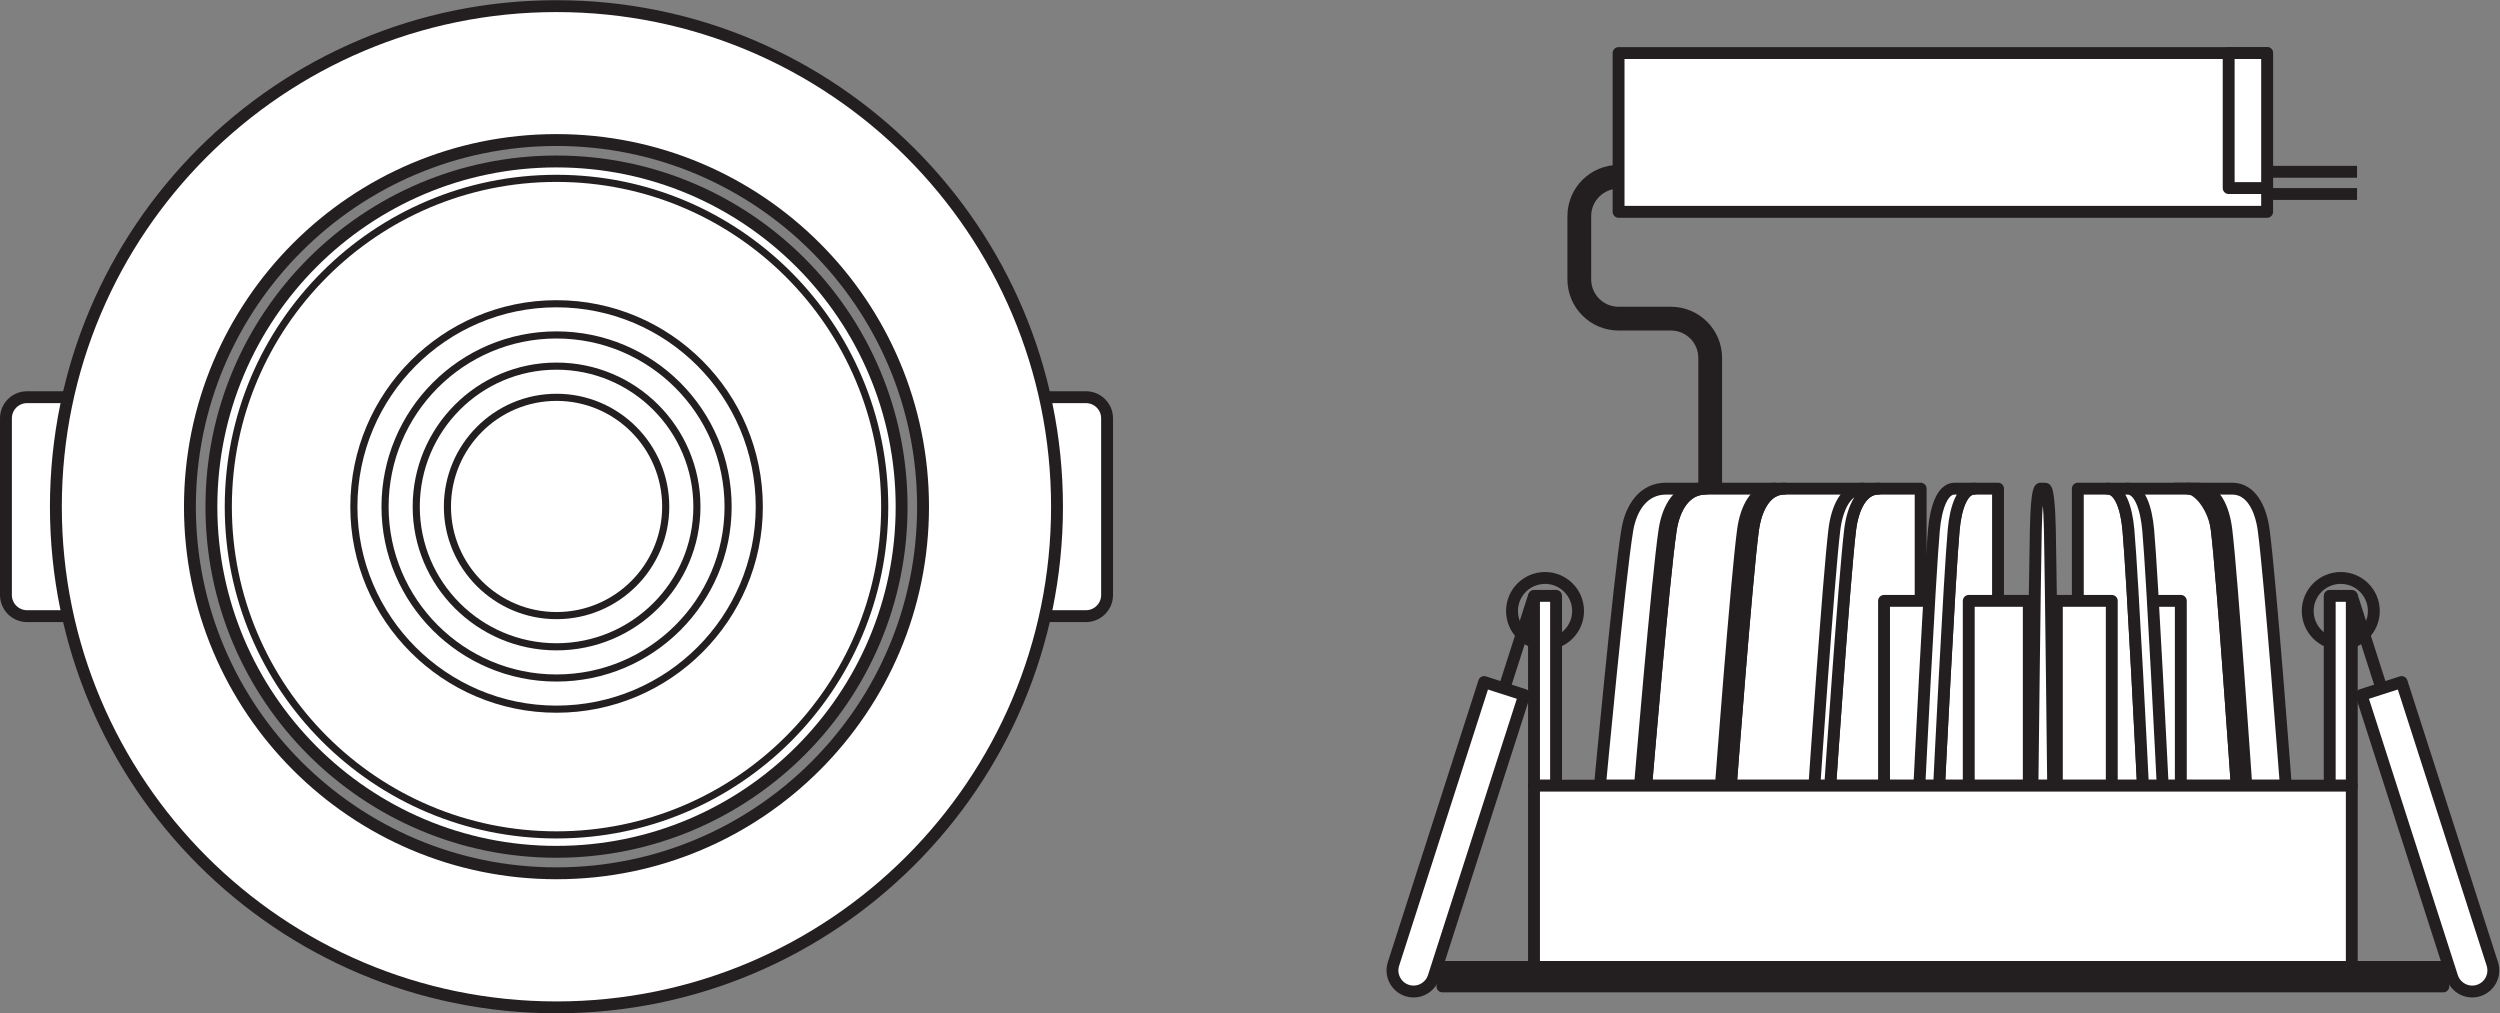 <?xml version="1.0" encoding="UTF-8" standalone="no"?>
<svg
   xmlns:dc="http://purl.org/dc/elements/1.1/"
   xmlns:cc="http://creativecommons.org/ns#"
   xmlns:rdf="http://www.w3.org/1999/02/22-rdf-syntax-ns#"
   xmlns:svg="http://www.w3.org/2000/svg"
   xmlns="http://www.w3.org/2000/svg"
   viewBox="0 0 198.787 80.573"
   height="80.573"
   width="198.787"
   xml:space="preserve"
   id="svg2"
   version="1.1"><rect x="0" y="0" width="198.787" height="80.573" fill="#808080" stroke="none"/><defs
     id="defs6" /><g
     transform="matrix(1.333,0,0,-1.333,0,80.573)"
     id="g10"><g
       transform="scale(0.1)"
       id="g12"><path
         id="path14"
         style="fill:#ffffff;fill-opacity:1;fill-rule:nonzero;stroke:none"
         d="M 72.977,367.52 H 16.121 c -6.941,0 -12.578,-5.645 -12.578,-12.579 V 249.512 c 0,-6.953 5.637,-12.598 12.578,-12.598 H 72.977 V 367.52" /><path
         id="path16"
         style="fill:none;stroke:#231f20;stroke-width:7.087;stroke-linecap:butt;stroke-linejoin:round;stroke-miterlimit:3.864;stroke-dasharray:none;stroke-opacity:1"
         d="M 72.977,367.52 H 16.121 c -6.941,0 -12.578,-5.645 -12.578,-12.579 V 249.512 c 0,-6.953 5.637,-12.598 12.578,-12.598 h 56.855 z" /><path
         id="path18"
         style="fill:#ffffff;fill-opacity:1;fill-rule:nonzero;stroke:none"
         d="m 590.945,367.52 h 56.848 c 6.941,0 12.59,-5.645 12.59,-12.579 V 249.512 c 0,-6.953 -5.649,-12.598 -12.59,-12.598 H 590.945 V 367.52" /><path
         id="path20"
         style="fill:none;stroke:#231f20;stroke-width:7.087;stroke-linecap:butt;stroke-linejoin:round;stroke-miterlimit:3.864;stroke-dasharray:none;stroke-opacity:1"
         d="m 590.945,367.52 h 56.848 c 6.941,0 12.59,-5.645 12.59,-12.579 V 249.512 c 0,-6.953 -5.649,-12.598 -12.59,-12.598 h -56.848 z" /><path
         id="path22"
         style="fill:#ffffff;fill-opacity:1;fill-rule:nonzero;stroke:none"
         d="m 331.926,83.516 c -120.742,0 -218.637,97.949 -218.637,218.632 0,120.813 97.895,218.77 218.637,218.77 120.801,0 218.687,-97.957 218.687,-218.77 0,-120.683 -97.886,-218.632 -218.687,-218.632 z m 0,517.277 C 167.02,600.793 33.332,467.051 33.332,302.148 33.332,137.234 167.02,3.547 331.926,3.547 c 164.898,0 298.594,133.687 298.594,298.601 0,164.903 -133.696,298.645 -298.594,298.645" /><path
         id="path24"
         style="fill:none;stroke:#231f20;stroke-width:7.087;stroke-linecap:butt;stroke-linejoin:round;stroke-miterlimit:3.864;stroke-dasharray:none;stroke-opacity:1"
         d="m 331.926,83.516 c -120.742,0 -218.637,97.949 -218.637,218.632 0,120.813 97.895,218.77 218.637,218.77 120.801,0 218.687,-97.957 218.687,-218.77 0,-120.683 -97.886,-218.632 -218.687,-218.632 z m 0,517.277 C 167.02,600.793 33.332,467.051 33.332,302.148 33.332,137.234 167.02,3.547 331.926,3.547 c 164.898,0 298.594,133.687 298.594,298.601 0,164.903 -133.696,298.645 -298.594,298.645 z" /><path
         id="path26"
         style="fill:#ffffff;fill-opacity:1;fill-rule:nonzero;stroke:none"
         d="m 537.82,302.148 c 0,-113.601 -92.168,-205.82 -205.894,-205.82 -113.664,0 -205.821,92.219 -205.821,205.82 0,113.75 92.157,205.977 205.821,205.977 113.726,0 205.894,-92.227 205.894,-205.977" /><path
         id="path28"
         style="fill:none;stroke:#231f20;stroke-width:7.087;stroke-linecap:butt;stroke-linejoin:round;stroke-miterlimit:3.864;stroke-dasharray:none;stroke-opacity:1"
         d="m 537.82,302.148 c 0,-113.601 -92.168,-205.82 -205.894,-205.82 -113.664,0 -205.821,92.219 -205.821,205.82 0,113.75 92.157,205.977 205.821,205.977 113.726,0 205.894,-92.227 205.894,-205.977 z" /><path
         id="path30"
         style="fill:none;stroke:#231f20;stroke-width:4.252;stroke-linecap:butt;stroke-linejoin:round;stroke-miterlimit:3.864;stroke-dasharray:none;stroke-opacity:1"
         d="m 527.734,302.148 c 0,-108.007 -87.644,-195.722 -195.808,-195.722 -108.086,0 -195.742,87.715 -195.742,195.722 0,108.184 87.656,195.911 195.742,195.911 108.164,0 195.808,-87.727 195.808,-195.911 z" /><path
         id="path32"
         style="fill:none;stroke:#231f20;stroke-width:4.252;stroke-linecap:butt;stroke-linejoin:round;stroke-miterlimit:3.864;stroke-dasharray:none;stroke-opacity:1"
         d="m 452.922,302.148 c 0,-66.535 -54.152,-120.73 -120.996,-120.73 -66.699,0 -120.84,54.195 -120.84,120.73 0,66.856 54.141,121.106 120.84,121.106 66.844,0 120.996,-54.25 120.996,-121.106 z" /><path
         id="path34"
         style="fill:none;stroke:#231f20;stroke-width:4.252;stroke-linecap:butt;stroke-linejoin:round;stroke-miterlimit:3.864;stroke-dasharray:none;stroke-opacity:1"
         d="m 434.316,302.168 c 0,-56.289 -45.808,-102.156 -102.382,-102.156 -56.438,0 -102.246,45.867 -102.246,102.156 0,56.582 45.808,102.488 102.246,102.488 56.574,0 102.382,-45.906 102.382,-102.488 z" /><path
         id="path36"
         style="fill:none;stroke:#231f20;stroke-width:4.252;stroke-linecap:butt;stroke-linejoin:round;stroke-miterlimit:3.864;stroke-dasharray:none;stroke-opacity:1"
         d="m 415.715,302.188 c 0,-46.016 -37.492,-83.567 -83.774,-83.567 -46.171,0 -83.652,37.551 -83.652,83.567 0,46.289 37.481,83.859 83.652,83.859 46.282,0 83.774,-37.57 83.774,-83.859 z" /><path
         id="path38"
         style="fill:none;stroke:#231f20;stroke-width:4.252;stroke-linecap:butt;stroke-linejoin:round;stroke-miterlimit:3.864;stroke-dasharray:none;stroke-opacity:1"
         d="m 397.109,302.219 c 0,-35.781 -29.148,-64.985 -65.144,-64.985 -35.918,0 -65.07,29.204 -65.07,64.985 0,36.004 29.152,65.222 65.07,65.222 35.996,0 65.144,-29.218 65.144,-65.222 z" /><path
         id="path40"
         style="fill:none;stroke:#231f20;stroke-width:7.087;stroke-linecap:butt;stroke-linejoin:round;stroke-miterlimit:3.864;stroke-dasharray:none;stroke-opacity:1"
         d="m 941.34,239.98 c 0,-10.878 -8.828,-19.707 -19.699,-19.707 -10.887,0 -19.715,8.829 -19.715,19.707 0,10.899 8.828,19.715 19.715,19.715 10.871,0 19.699,-8.816 19.699,-19.715 z" /><path
         id="path42"
         style="fill:#ffffff;fill-opacity:1;fill-rule:nonzero;stroke:none"
         d="m 928.215,135.801 h -13.164 v 113.203 h 13.164 V 135.801" /><path
         id="path44"
         style="fill:none;stroke:#231f20;stroke-width:7.087;stroke-linecap:butt;stroke-linejoin:round;stroke-miterlimit:3.864;stroke-dasharray:none;stroke-opacity:1"
         d="m 928.215,135.801 h -13.164 v 113.203 h 13.164 z" /><path
         id="path46"
         style="fill:#ffffff;fill-opacity:1;fill-rule:nonzero;stroke:none"
         d="m 885.305,197.598 23.953,-7.696 -54.07,-168.164 c -2.141,-6.621 -9.219,-10.254 -15.84,-8.133 -6.614,2.137 -10.254,9.226 -8.125,15.848 l 54.082,168.145" /><path
         id="path48"
         style="fill:none;stroke:#231f20;stroke-width:7.087;stroke-linecap:butt;stroke-linejoin:round;stroke-miterlimit:3.864;stroke-dasharray:none;stroke-opacity:1"
         d="m 885.305,197.598 23.953,-7.696 -54.07,-168.164 c -2.141,-6.621 -9.219,-10.254 -15.84,-8.133 -6.614,2.137 -10.254,9.226 -8.125,15.848 z" /><path
         id="path50"
         style="fill:#ffffff;fill-opacity:1;fill-rule:nonzero;stroke:none"
         d="m 897.285,193.75 17.766,55.254" /><path
         id="path52"
         style="fill:none;stroke:#231f20;stroke-width:7.087;stroke-linecap:butt;stroke-linejoin:round;stroke-miterlimit:3.864;stroke-dasharray:none;stroke-opacity:1"
         d="m 897.285,193.75 17.766,55.254" /><path
         id="path54"
         style="fill:none;stroke:#231f20;stroke-width:7.087;stroke-linecap:butt;stroke-linejoin:round;stroke-miterlimit:3.864;stroke-dasharray:none;stroke-opacity:1"
         d="m 1376.58,239.98 c 0,-10.878 8.82,-19.707 19.71,-19.707 10.89,0 19.72,8.829 19.72,19.707 0,10.899 -8.83,19.715 -19.72,19.715 -10.89,0 -19.71,-8.816 -19.71,-19.715 z" /><path
         id="path56"
         style="fill:#ffffff;fill-opacity:1;fill-rule:nonzero;stroke:none"
         d="m 1432.62,197.598 -23.97,-7.696 54.08,-168.164 c 2.14,-6.621 9.22,-10.254 15.83,-8.133 6.63,2.137 10.26,9.226 8.14,15.848 l -54.08,168.145" /><path
         id="path58"
         style="fill:none;stroke:#231f20;stroke-width:7.087;stroke-linecap:butt;stroke-linejoin:round;stroke-miterlimit:3.864;stroke-dasharray:none;stroke-opacity:1"
         d="m 1432.62,197.598 -23.97,-7.696 54.08,-168.164 c 2.14,-6.621 9.22,-10.254 15.83,-8.133 6.63,2.137 10.26,9.226 8.14,15.848 z" /><path
         id="path60"
         style="fill:#ffffff;fill-opacity:1;fill-rule:nonzero;stroke:none"
         d="m 1420.64,193.75 -17.77,55.254" /><path
         id="path62"
         style="fill:none;stroke:#231f20;stroke-width:7.087;stroke-linecap:butt;stroke-linejoin:round;stroke-miterlimit:3.864;stroke-dasharray:none;stroke-opacity:1"
         d="m 1420.64,193.75 -17.77,55.254" /><path
         id="path64"
         style="fill:#ffffff;fill-opacity:1;fill-rule:nonzero;stroke:none"
         d="m 1389.7,135.801 h 13.17 V 249.004 H 1389.7 V 135.801" /><path
         id="path66"
         style="fill:none;stroke:#231f20;stroke-width:7.087;stroke-linecap:butt;stroke-linejoin:round;stroke-miterlimit:3.864;stroke-dasharray:none;stroke-opacity:1"
         d="m 1389.7,135.801 h 13.17 v 113.203 h -13.17 z" /><path
         id="path68"
         style="fill:#ffffff;fill-opacity:1;fill-rule:nonzero;stroke:none"
         d="m 954.387,135.801 c 0,0 11.609,124.172 16.304,152.422 2.231,13.507 9.739,24.738 23.11,24.738 h 23.629 v -177.16 h -63.043" /><path
         id="path70"
         style="fill:none;stroke:#231f20;stroke-width:7.087;stroke-linecap:butt;stroke-linejoin:round;stroke-miterlimit:3.864;stroke-dasharray:none;stroke-opacity:1"
         d="m 954.387,135.801 c 0,0 11.609,124.172 16.304,152.422 2.231,13.507 9.739,24.738 23.11,24.738 h 23.629 v -177.16 z" /><path
         id="path72"
         style="fill:#ffffff;fill-opacity:1;fill-rule:nonzero;stroke:none"
         d="m 981.965,135.801 c 0,0 10.39,124.172 14.637,152.422 2.031,13.507 8.778,24.738 20.828,24.738 h 41.03 v -177.16 h -76.495" /><path
         id="path74"
         style="fill:none;stroke:#231f20;stroke-width:7.087;stroke-linecap:butt;stroke-linejoin:round;stroke-miterlimit:3.864;stroke-dasharray:none;stroke-opacity:1"
         d="m 981.965,135.801 c 0,0 10.39,124.172 14.637,152.422 2.031,13.507 8.778,24.738 20.828,24.738 h 41.03 v -177.16 z" /><path
         id="path76"
         style="fill:#ffffff;fill-opacity:1;fill-rule:nonzero;stroke:none"
         d="m 1013.71,312.961 c -12.04,0 -18.8,-11.231 -20.819,-24.738 -4.239,-28.25 -14.621,-152.422 -14.621,-152.422 h 3.695 c 0,0 10.39,124.172 14.637,152.422 2.031,13.507 8.778,24.738 20.828,24.738 h -3.72" /><path
         id="path78"
         style="fill:none;stroke:#231f20;stroke-width:7.087;stroke-linecap:butt;stroke-linejoin:round;stroke-miterlimit:3.864;stroke-dasharray:none;stroke-opacity:1"
         d="m 1013.71,312.961 c -12.04,0 -18.8,-11.231 -20.819,-24.738 -4.239,-28.25 -14.621,-152.422 -14.621,-152.422 h 3.695 c 0,0 10.39,124.172 14.637,152.422 2.031,13.507 8.778,24.738 20.828,24.738 z" /><path
         id="path80"
         style="fill:#ffffff;fill-opacity:1;fill-rule:nonzero;stroke:none"
         d="m 1032.46,135.801 c 0,0 9.37,124.172 13.19,152.422 1.81,13.507 7.9,24.738 18.73,24.738 h 46.68 v -177.16 h -78.6" /><path
         id="path82"
         style="fill:none;stroke:#231f20;stroke-width:7.087;stroke-linecap:butt;stroke-linejoin:round;stroke-miterlimit:3.864;stroke-dasharray:none;stroke-opacity:1"
         d="m 1032.46,135.801 c 0,0 9.37,124.172 13.19,152.422 1.81,13.507 7.9,24.738 18.73,24.738 h 46.68 v -177.16 z" /><path
         id="path84"
         style="fill:#ffffff;fill-opacity:1;fill-rule:nonzero;stroke:none"
         d="m 1058.46,312.961 c -10.82,0 -16.93,-11.231 -18.73,-24.738 -3.84,-28.25 -13.21,-152.422 -13.21,-152.422 h 5.94 c 0,0 9.37,124.172 13.19,152.422 1.81,13.507 7.9,24.738 18.73,24.738 h -5.92" /><path
         id="path86"
         style="fill:none;stroke:#231f20;stroke-width:7.087;stroke-linecap:butt;stroke-linejoin:round;stroke-miterlimit:3.864;stroke-dasharray:none;stroke-opacity:1"
         d="m 1058.46,312.961 c -10.82,0 -16.93,-11.231 -18.73,-24.738 -3.84,-28.25 -13.21,-152.422 -13.21,-152.422 h 5.94 c 0,0 9.37,124.172 13.19,152.422 1.81,13.507 7.9,24.738 18.73,24.738 z" /><path
         id="path88"
         style="fill:#ffffff;fill-opacity:1;fill-rule:nonzero;stroke:none"
         d="m 1363.53,135.801 c 0,0 -9.38,124.172 -13.22,152.422 -1.79,13.507 -7.88,24.738 -18.73,24.738 h -34.09 v -177.16 h 66.04" /><path
         id="path90"
         style="fill:none;stroke:#231f20;stroke-width:7.087;stroke-linecap:butt;stroke-linejoin:round;stroke-miterlimit:3.864;stroke-dasharray:none;stroke-opacity:1"
         d="m 1363.53,135.801 c 0,0 -9.38,124.172 -13.22,152.422 -1.79,13.507 -7.88,24.738 -18.73,24.738 h -34.09 v -177.16 z" /><path
         id="path92"
         style="fill:#ffffff;fill-opacity:1;fill-rule:nonzero;stroke:none"
         d="m 1091.73,135.801 c 0,0 8.43,124.172 11.87,152.422 1.61,13.507 7.13,24.738 16.89,24.738 h 25.2 v -177.16 h -53.96" /><path
         id="path94"
         style="fill:none;stroke:#231f20;stroke-width:7.087;stroke-linecap:butt;stroke-linejoin:round;stroke-miterlimit:3.864;stroke-dasharray:none;stroke-opacity:1"
         d="m 1091.73,135.801 c 0,0 8.43,124.172 11.87,152.422 1.61,13.507 7.13,24.738 16.89,24.738 h 25.2 v -177.16 z" /><path
         id="path96"
         style="fill:#ffffff;fill-opacity:1;fill-rule:nonzero;stroke:none"
         d="m 1111.06,312.961 c -9.75,0 -15.27,-11.231 -16.87,-24.738 -3.44,-28.25 -11.9,-152.422 -11.9,-152.422 h 9.44 c 0,0 8.43,124.172 11.87,152.422 1.61,13.507 7.13,24.738 16.89,24.738 h -9.43" /><path
         id="path98"
         style="fill:none;stroke:#231f20;stroke-width:7.087;stroke-linecap:butt;stroke-linejoin:round;stroke-miterlimit:3.864;stroke-dasharray:none;stroke-opacity:1"
         d="m 1111.06,312.961 c -9.75,0 -15.27,-11.231 -16.87,-24.738 -3.44,-28.25 -11.9,-152.422 -11.9,-152.422 h 9.44 c 0,0 8.43,124.172 11.87,152.422 1.61,13.507 7.13,24.738 16.89,24.738 z" /><path
         id="path100"
         style="fill:#ffffff;fill-opacity:1;fill-rule:nonzero;stroke:none"
         d="m 1334.24,135.801 c 0,0 -8.44,124.172 -11.89,152.422 -1.61,13.507 -10.84,24.738 -16.85,24.738 h -36.34 l -3.73,-177.16 h 68.81" /><path
         id="path102"
         style="fill:none;stroke:#231f20;stroke-width:7.087;stroke-linecap:butt;stroke-linejoin:round;stroke-miterlimit:3.864;stroke-dasharray:none;stroke-opacity:1"
         d="m 1334.24,135.801 c 0,0 -8.44,124.172 -11.89,152.422 -1.61,13.507 -10.84,24.738 -16.85,24.738 h -36.34 l -3.73,-177.16 z" /><path
         id="path104"
         style="fill:#ffffff;fill-opacity:1;fill-rule:nonzero;stroke:none"
         d="m 1311.18,312.961 c 9.77,0 15.27,-11.231 16.87,-24.738 3.44,-28.25 11.89,-152.422 11.89,-152.422 h -5.7 c 0,0 -8.44,124.172 -11.89,152.422 -1.61,13.507 -7.12,24.738 -16.85,24.738 h 5.68" /><path
         id="path106"
         style="fill:none;stroke:#231f20;stroke-width:7.087;stroke-linecap:butt;stroke-linejoin:round;stroke-miterlimit:3.864;stroke-dasharray:none;stroke-opacity:1"
         d="m 1311.18,312.961 c 9.77,0 15.27,-11.231 16.87,-24.738 3.44,-28.25 11.89,-152.422 11.89,-152.422 h -5.7 c 0,0 -8.44,124.172 -11.89,152.422 -1.61,13.507 -7.12,24.738 -16.85,24.738 z" /><path
         id="path108"
         style="fill:#ffffff;fill-opacity:1;fill-rule:nonzero;stroke:none"
         d="m 1300.88,135.801 v 110.222 h -29.76 V 135.801 h 29.76" /><path
         id="path110"
         style="fill:none;stroke:#231f20;stroke-width:7.087;stroke-linecap:butt;stroke-linejoin:round;stroke-miterlimit:3.864;stroke-dasharray:none;stroke-opacity:1"
         d="m 1300.88,135.801 v 110.222 h -29.76 V 135.801 Z" /><path
         id="path112"
         style="fill:#ffffff;fill-opacity:1;fill-rule:nonzero;stroke:none"
         d="m 1156.59,135.801 v 110.222 h -32.74 V 135.801 h 32.74" /><path
         id="path114"
         style="fill:none;stroke:#231f20;stroke-width:7.087;stroke-linecap:butt;stroke-linejoin:round;stroke-miterlimit:3.864;stroke-dasharray:none;stroke-opacity:1"
         d="m 1156.59,135.801 v 110.222 h -32.74 V 135.801 Z" /><path
         id="path116"
         style="fill:#ffffff;fill-opacity:1;fill-rule:nonzero;stroke:none"
         d="m 1156.7,135.801 c 0,0 6.15,124.172 8.67,152.422 1.18,13.507 5.19,24.738 12.29,24.738 h 14.18 v -177.16 h -35.14" /><path
         id="path118"
         style="fill:none;stroke:#231f20;stroke-width:7.087;stroke-linecap:butt;stroke-linejoin:round;stroke-miterlimit:3.864;stroke-dasharray:none;stroke-opacity:1"
         d="m 1156.7,135.801 c 0,0 6.15,124.172 8.67,152.422 1.18,13.507 5.19,24.738 12.29,24.738 h 14.18 v -177.16 z" /><path
         id="path120"
         style="fill:#ffffff;fill-opacity:1;fill-rule:nonzero;stroke:none"
         d="m 1165.87,312.961 c -7.12,0 -11.08,-11.231 -12.28,-24.738 -2.54,-28.25 -8.68,-152.422 -8.68,-152.422 h 11.79 c 0,0 6.15,124.172 8.67,152.422 1.18,13.507 5.19,24.738 12.29,24.738 h -11.79" /><path
         id="path122"
         style="fill:none;stroke:#231f20;stroke-width:7.087;stroke-linecap:butt;stroke-linejoin:round;stroke-miterlimit:3.864;stroke-dasharray:none;stroke-opacity:1"
         d="m 1165.87,312.961 c -7.12,0 -11.08,-11.231 -12.28,-24.738 -2.54,-28.25 -8.68,-152.422 -8.68,-152.422 h 11.79 c 0,0 6.15,124.172 8.67,152.422 1.18,13.507 5.19,24.738 12.29,24.738 z" /><path
         id="path124"
         style="fill:#ffffff;fill-opacity:1;fill-rule:nonzero;stroke:none"
         d="m 1210.19,135.801 v 110.222 h -35.81 V 135.801 h 35.81" /><path
         id="path126"
         style="fill:none;stroke:#231f20;stroke-width:7.087;stroke-linecap:butt;stroke-linejoin:round;stroke-miterlimit:3.864;stroke-dasharray:none;stroke-opacity:1"
         d="m 1210.19,135.801 v 110.222 h -35.81 V 135.801 Z" /><path
         id="path128"
         style="fill:#ffffff;fill-opacity:1;fill-rule:nonzero;stroke:none"
         d="m 1278.3,135.801 c 0,0 -6.15,124.172 -8.67,152.422 -1.15,13.507 -5.18,24.738 -12.27,24.738 h -17.92 v -177.16 h 38.86" /><path
         id="path130"
         style="fill:none;stroke:#231f20;stroke-width:7.087;stroke-linecap:butt;stroke-linejoin:round;stroke-miterlimit:3.864;stroke-dasharray:none;stroke-opacity:1"
         d="m 1278.3,135.801 c 0,0 -6.15,124.172 -8.67,152.422 -1.15,13.507 -5.18,24.738 -12.27,24.738 h -17.92 v -177.16 z" /><path
         id="path132"
         style="fill:#ffffff;fill-opacity:1;fill-rule:nonzero;stroke:none"
         d="m 1269.14,312.961 c 7.08,0 11.09,-11.231 12.29,-24.738 2.51,-28.25 8.65,-152.422 8.65,-152.422 h -11.78 c 0,0 -6.15,124.172 -8.67,152.422 -1.15,13.507 -5.18,24.738 -12.27,24.738 h 11.78" /><path
         id="path134"
         style="fill:none;stroke:#231f20;stroke-width:7.087;stroke-linecap:butt;stroke-linejoin:round;stroke-miterlimit:3.864;stroke-dasharray:none;stroke-opacity:1"
         d="m 1269.14,312.961 c 7.08,0 11.09,-11.231 12.29,-24.738 2.51,-28.25 8.65,-152.422 8.65,-152.422 h -11.78 c 0,0 -6.15,124.172 -8.67,152.422 -1.15,13.507 -5.18,24.738 -12.27,24.738 z" /><path
         id="path136"
         style="fill:#ffffff;fill-opacity:1;fill-rule:nonzero;stroke:none"
         d="m 1259.7,135.801 v 110.222 h -32.77 V 135.801 h 32.77" /><path
         id="path138"
         style="fill:none;stroke:#231f20;stroke-width:7.087;stroke-linecap:butt;stroke-linejoin:round;stroke-miterlimit:3.864;stroke-dasharray:none;stroke-opacity:1"
         d="m 1259.7,135.801 v 110.222 h -32.77 V 135.801 Z" /><path
         id="path140"
         style="fill:#ffffff;fill-opacity:1;fill-rule:nonzero;stroke:none"
         d="m 1224.73,135.801 c 0,0 -1.37,124.172 -1.95,152.422 -0.28,13.507 -1.21,24.738 -2.81,24.738 h -2.82 c -1.59,0 -2.52,-11.231 -2.77,-24.738 -0.61,-28.25 -2,-152.422 -2,-152.422 h 12.35" /><path
         id="path142"
         style="fill:none;stroke:#231f20;stroke-width:7.087;stroke-linecap:butt;stroke-linejoin:round;stroke-miterlimit:3.864;stroke-dasharray:none;stroke-opacity:1"
         d="m 1224.73,135.801 c 0,0 -1.37,124.172 -1.95,152.422 -0.28,13.507 -1.21,24.738 -2.81,24.738 h -2.82 c -1.59,0 -2.52,-11.231 -2.77,-24.738 -0.61,-28.25 -2,-152.422 -2,-152.422 z" /><path
         id="path144"
         style="fill:#ffffff;fill-opacity:1;fill-rule:nonzero;stroke:none"
         d="M 1402.87,135.801 H 915.051 V 27.668 h 487.819 v 108.133" /><path
         id="path146"
         style="fill:none;stroke:#231f20;stroke-width:7.087;stroke-linecap:butt;stroke-linejoin:round;stroke-miterlimit:3.864;stroke-dasharray:none;stroke-opacity:1"
         d="M 1402.87,135.801 H 915.051 V 27.668 h 487.819 z" /><path
         id="path148"
         style="fill:#231f20;fill-opacity:1;fill-rule:nonzero;stroke:none"
         d="M 1457.47,27.668 H 860.41 V 16.047 h 597.06 V 27.668" /><path
         id="path150"
         style="fill:none;stroke:#231f20;stroke-width:7.087;stroke-linecap:butt;stroke-linejoin:round;stroke-miterlimit:3.864;stroke-dasharray:none;stroke-opacity:1"
         d="M 1457.47,27.668 H 860.41 V 16.047 h 597.06 z" /><path
         id="path152"
         style="fill:#ffffff;fill-opacity:1;fill-rule:nonzero;stroke:none"
         d="M 1352.36,572.805 H 965.496 v -94.719 h 386.864 v 94.719" /><path
         id="path154"
         style="fill:none;stroke:#231f20;stroke-width:7.087;stroke-linecap:butt;stroke-linejoin:round;stroke-miterlimit:3.864;stroke-dasharray:none;stroke-opacity:1"
         d="M 1352.36,572.805 H 965.496 v -94.719 h 386.864 z" /><path
         id="path156"
         style="fill:#ffffff;fill-opacity:1;fill-rule:nonzero;stroke:none"
         d="m 1352.36,572.805 h -22.93 v -80.539 h 22.93 v 80.539" /><path
         id="path158"
         style="fill:none;stroke:#231f20;stroke-width:7.087;stroke-linecap:butt;stroke-linejoin:round;stroke-miterlimit:3.864;stroke-dasharray:none;stroke-opacity:1"
         d="m 1352.36,572.805 h -22.93 v -80.539 h 22.93 z" /><path
         id="path160"
         style="fill:none;stroke:#231f20;stroke-width:7.087;stroke-linecap:butt;stroke-linejoin:round;stroke-miterlimit:3.864;stroke-dasharray:none;stroke-opacity:1"
         d="m 1406,488.723 h -53.64" /><path
         id="path162"
         style="fill:none;stroke:#231f20;stroke-width:7.087;stroke-linecap:butt;stroke-linejoin:round;stroke-miterlimit:3.864;stroke-dasharray:none;stroke-opacity:1"
         d="m 1406,501.973 h -53.64" /><path
         id="path164"
         style="fill:none;stroke:#231f20;stroke-width:14.173;stroke-linecap:butt;stroke-linejoin:round;stroke-miterlimit:3.864;stroke-dasharray:none;stroke-opacity:1"
         d="m 965.496,498.984 c -12.93,0 -23.426,-10.488 -23.426,-23.437 v -37.734 c 0,-12.95 10.489,-23.438 23.426,-23.438 h 31.25 c 12.924,0 23.404,-10.488 23.404,-23.437 v -77.977" /></g></g></svg>